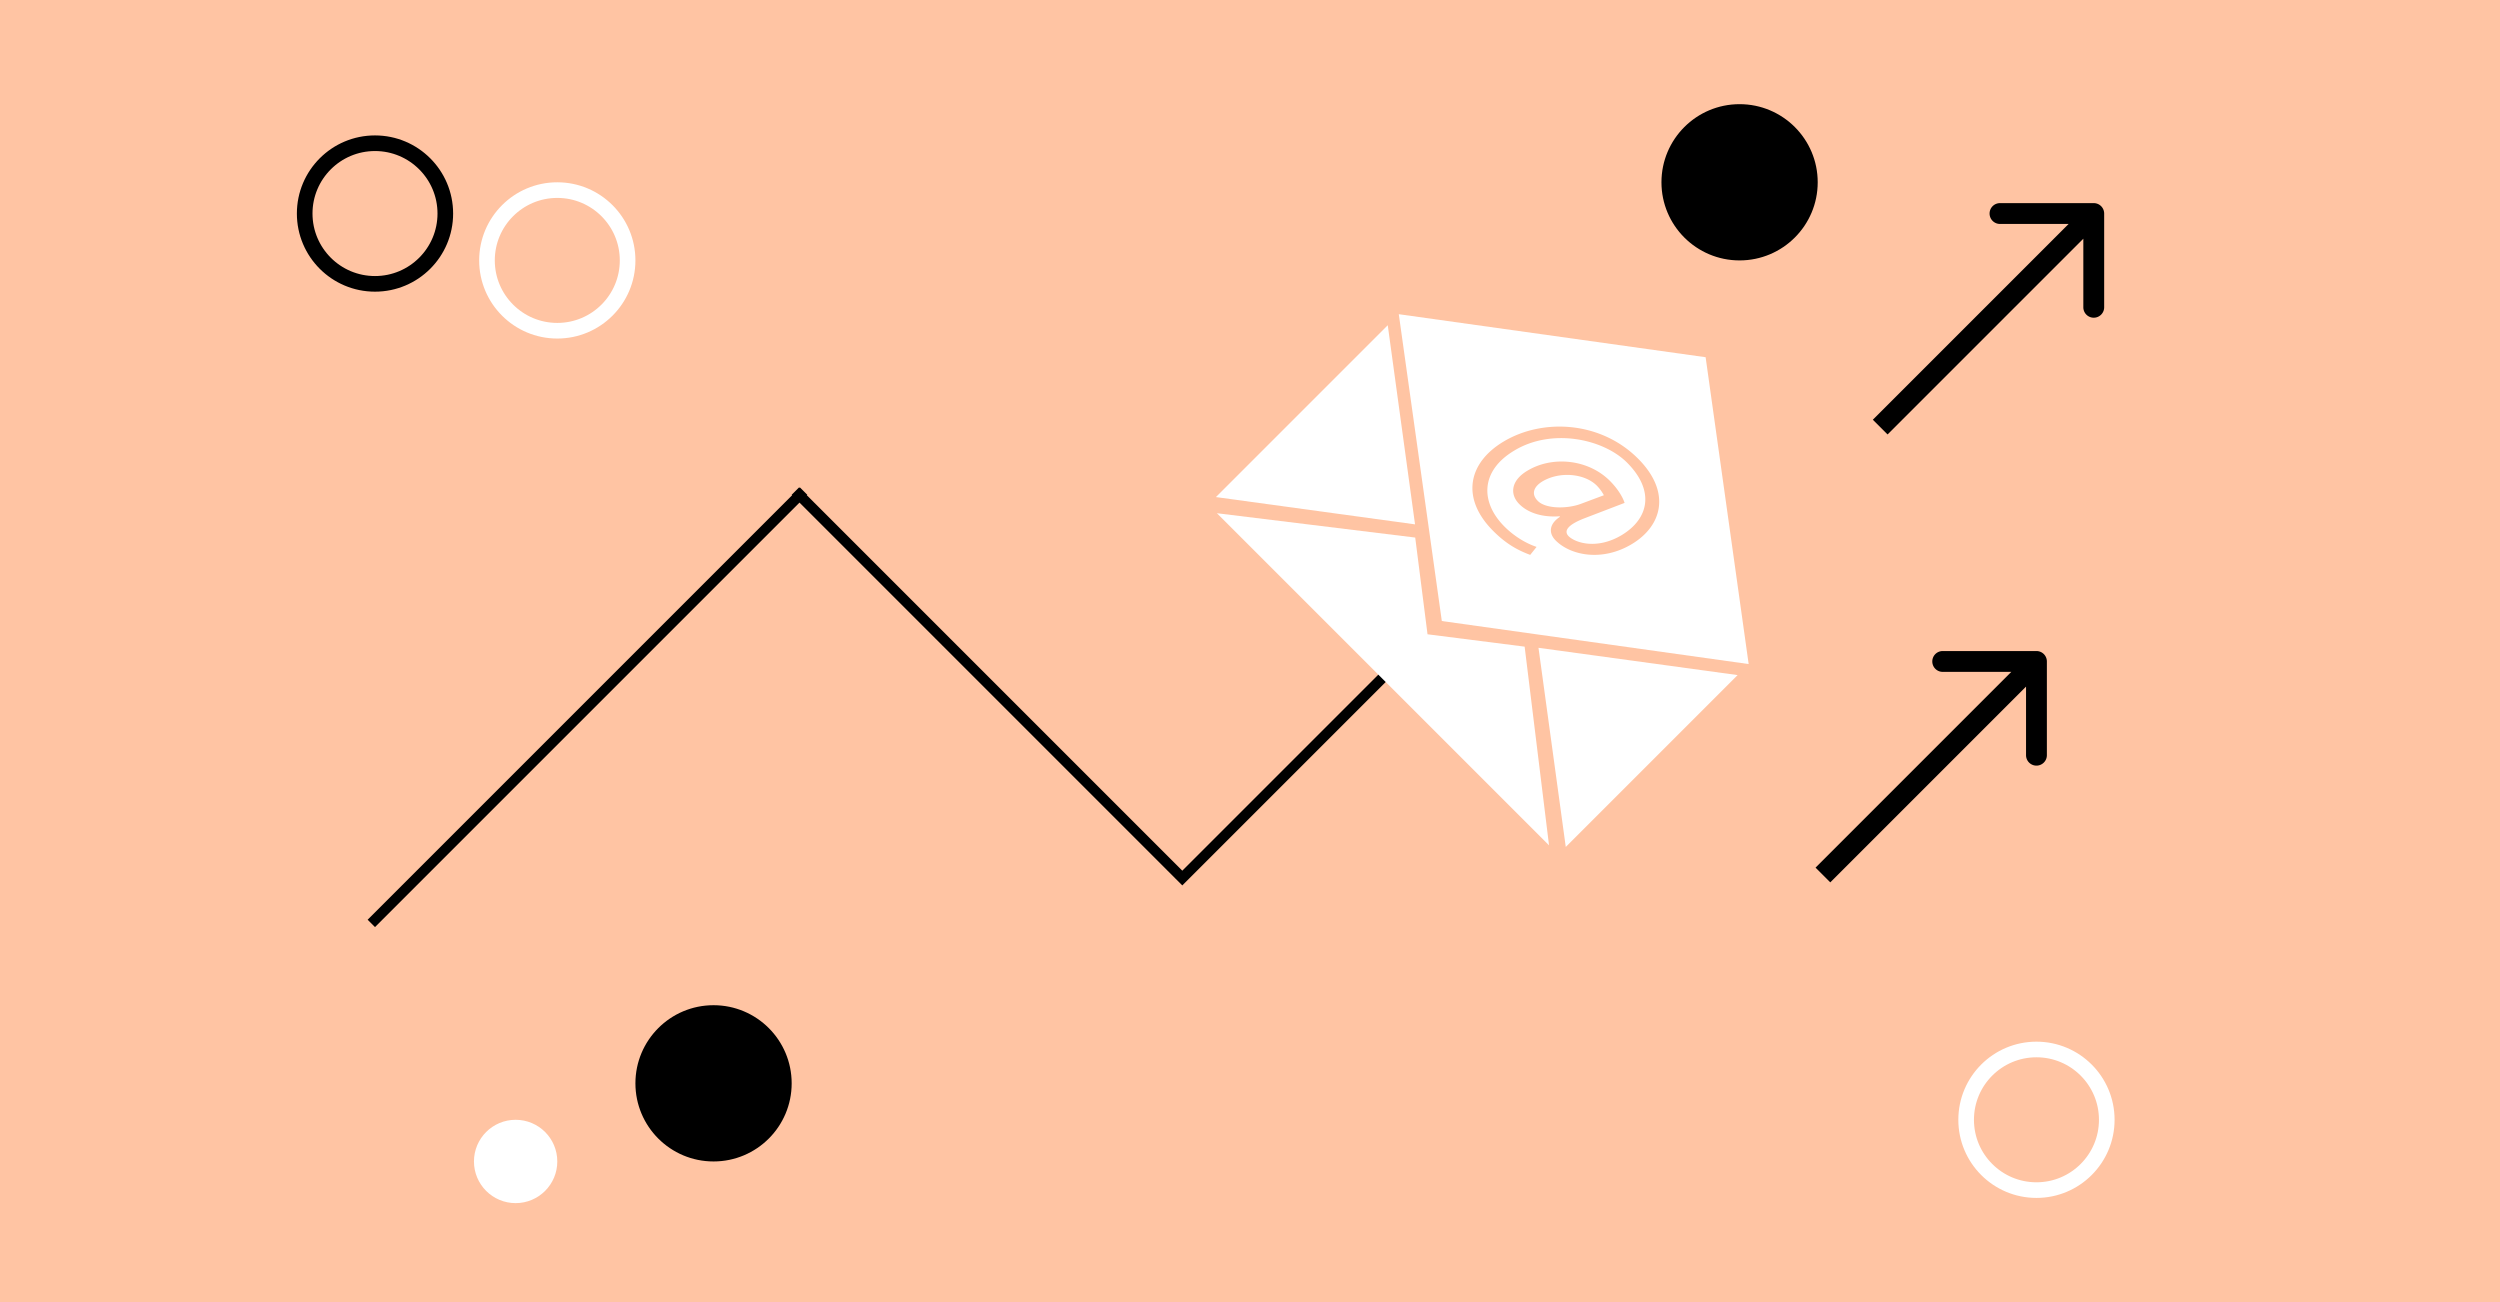 <svg xmlns="http://www.w3.org/2000/svg" width="480" height="250" fill="none"><path fill="#FFC4A3" d="M0 0h480v250H0z"/><path stroke="#000" stroke-width="2" d="m71.293 177.293 83-83m-1.586 0 75 75m-1.414 0 46-46"/><path fill="#fff" d="m330.023 86.725-2.544-18.138-18.064-2.533-40.849-5.729 5.729 40.849 2.533 18.064 18.138 2.544 40.775 5.718-5.718-40.775z"/><path fill="#fff" d="m274.084 121.782-2.362-18.57-38.076-4.674 63.768 63.767-4.684-38.15-18.646-2.373zm26.544 40.831-5.239-38.234 38.234 5.239-32.995 32.995zm-67.175-67.175 38.234 5.24-5.239-38.235-32.995 32.995z"/><path fill="#FFC4A3" d="M293.8 106.536c-2.908-1.072-4.99-2.48-7.103-4.592-6.153-6.154-4.959-12.98 1.96-17.144 7.531-4.53 18.643-3.95 25.838 3.245 6.398 6.398 4.684 12.888-1.164 16.409-5.694 3.429-11.755 2.204-14.633-.673-1.378-1.378-1.316-3.154.826-4.562l-.091-.092c-2.909.215-5.848-.459-7.715-2.326-1.929-1.93-1.561-4.562 1.5-6.399 4.837-2.939 11.725-2.234 15.889 1.929 1.438 1.439 2.449 3.061 2.816 4.225l-7.745 2.97c-3.215 1.254-3.949 2.418-3.031 3.397 1.347 1.347 5.51 2.633 10.225-.183 5.266-3.184 6.368-8.572 1.01-13.93-4.5-4.5-14.358-6.704-21.644-2.296-6.52 3.888-6.551 9.92-1.867 14.603 1.714 1.714 3.949 3.153 6.153 3.888l-1.224 1.531zm14.143-11.45a8.132 8.132 0 0 0-1.347-1.837c-2.357-2.357-7.133-2.785-10.439-.826-1.531.918-2.327 2.326-.888 3.765 1.562 1.561 5.664 1.5 8.174.582l4.5-1.684z"/><path fill="#000" d="M393 127a2 2 0 0 0-2-2h-18a2 2 0 1 0 0 4h16v16a2 2 0 1 0 4 0v-18zm-41.586 42.414 41-41-2.828-2.828-41 41 2.828 2.828zM404 41a2 2 0 0 0-2-2h-18a2 2 0 1 0 0 4h16v16a2 2 0 1 0 4 0V41zm-41.586 42.414 41-41-2.828-2.828-41 41 2.828 2.828z"/><circle cx="99" cy="223" r="8" fill="#fff"/><circle cx="137" cy="208" r="15" fill="#000"/><circle cx="334" cy="35" r="15" fill="#000"/><circle cx="72" cy="41" r="13.5" stroke="#000" stroke-width="3"/><circle cx="107" cy="50" r="13.5" stroke="#fff" stroke-width="3"/><circle cx="391" cy="215" r="13.5" stroke="#fff" stroke-width="3"/></svg>